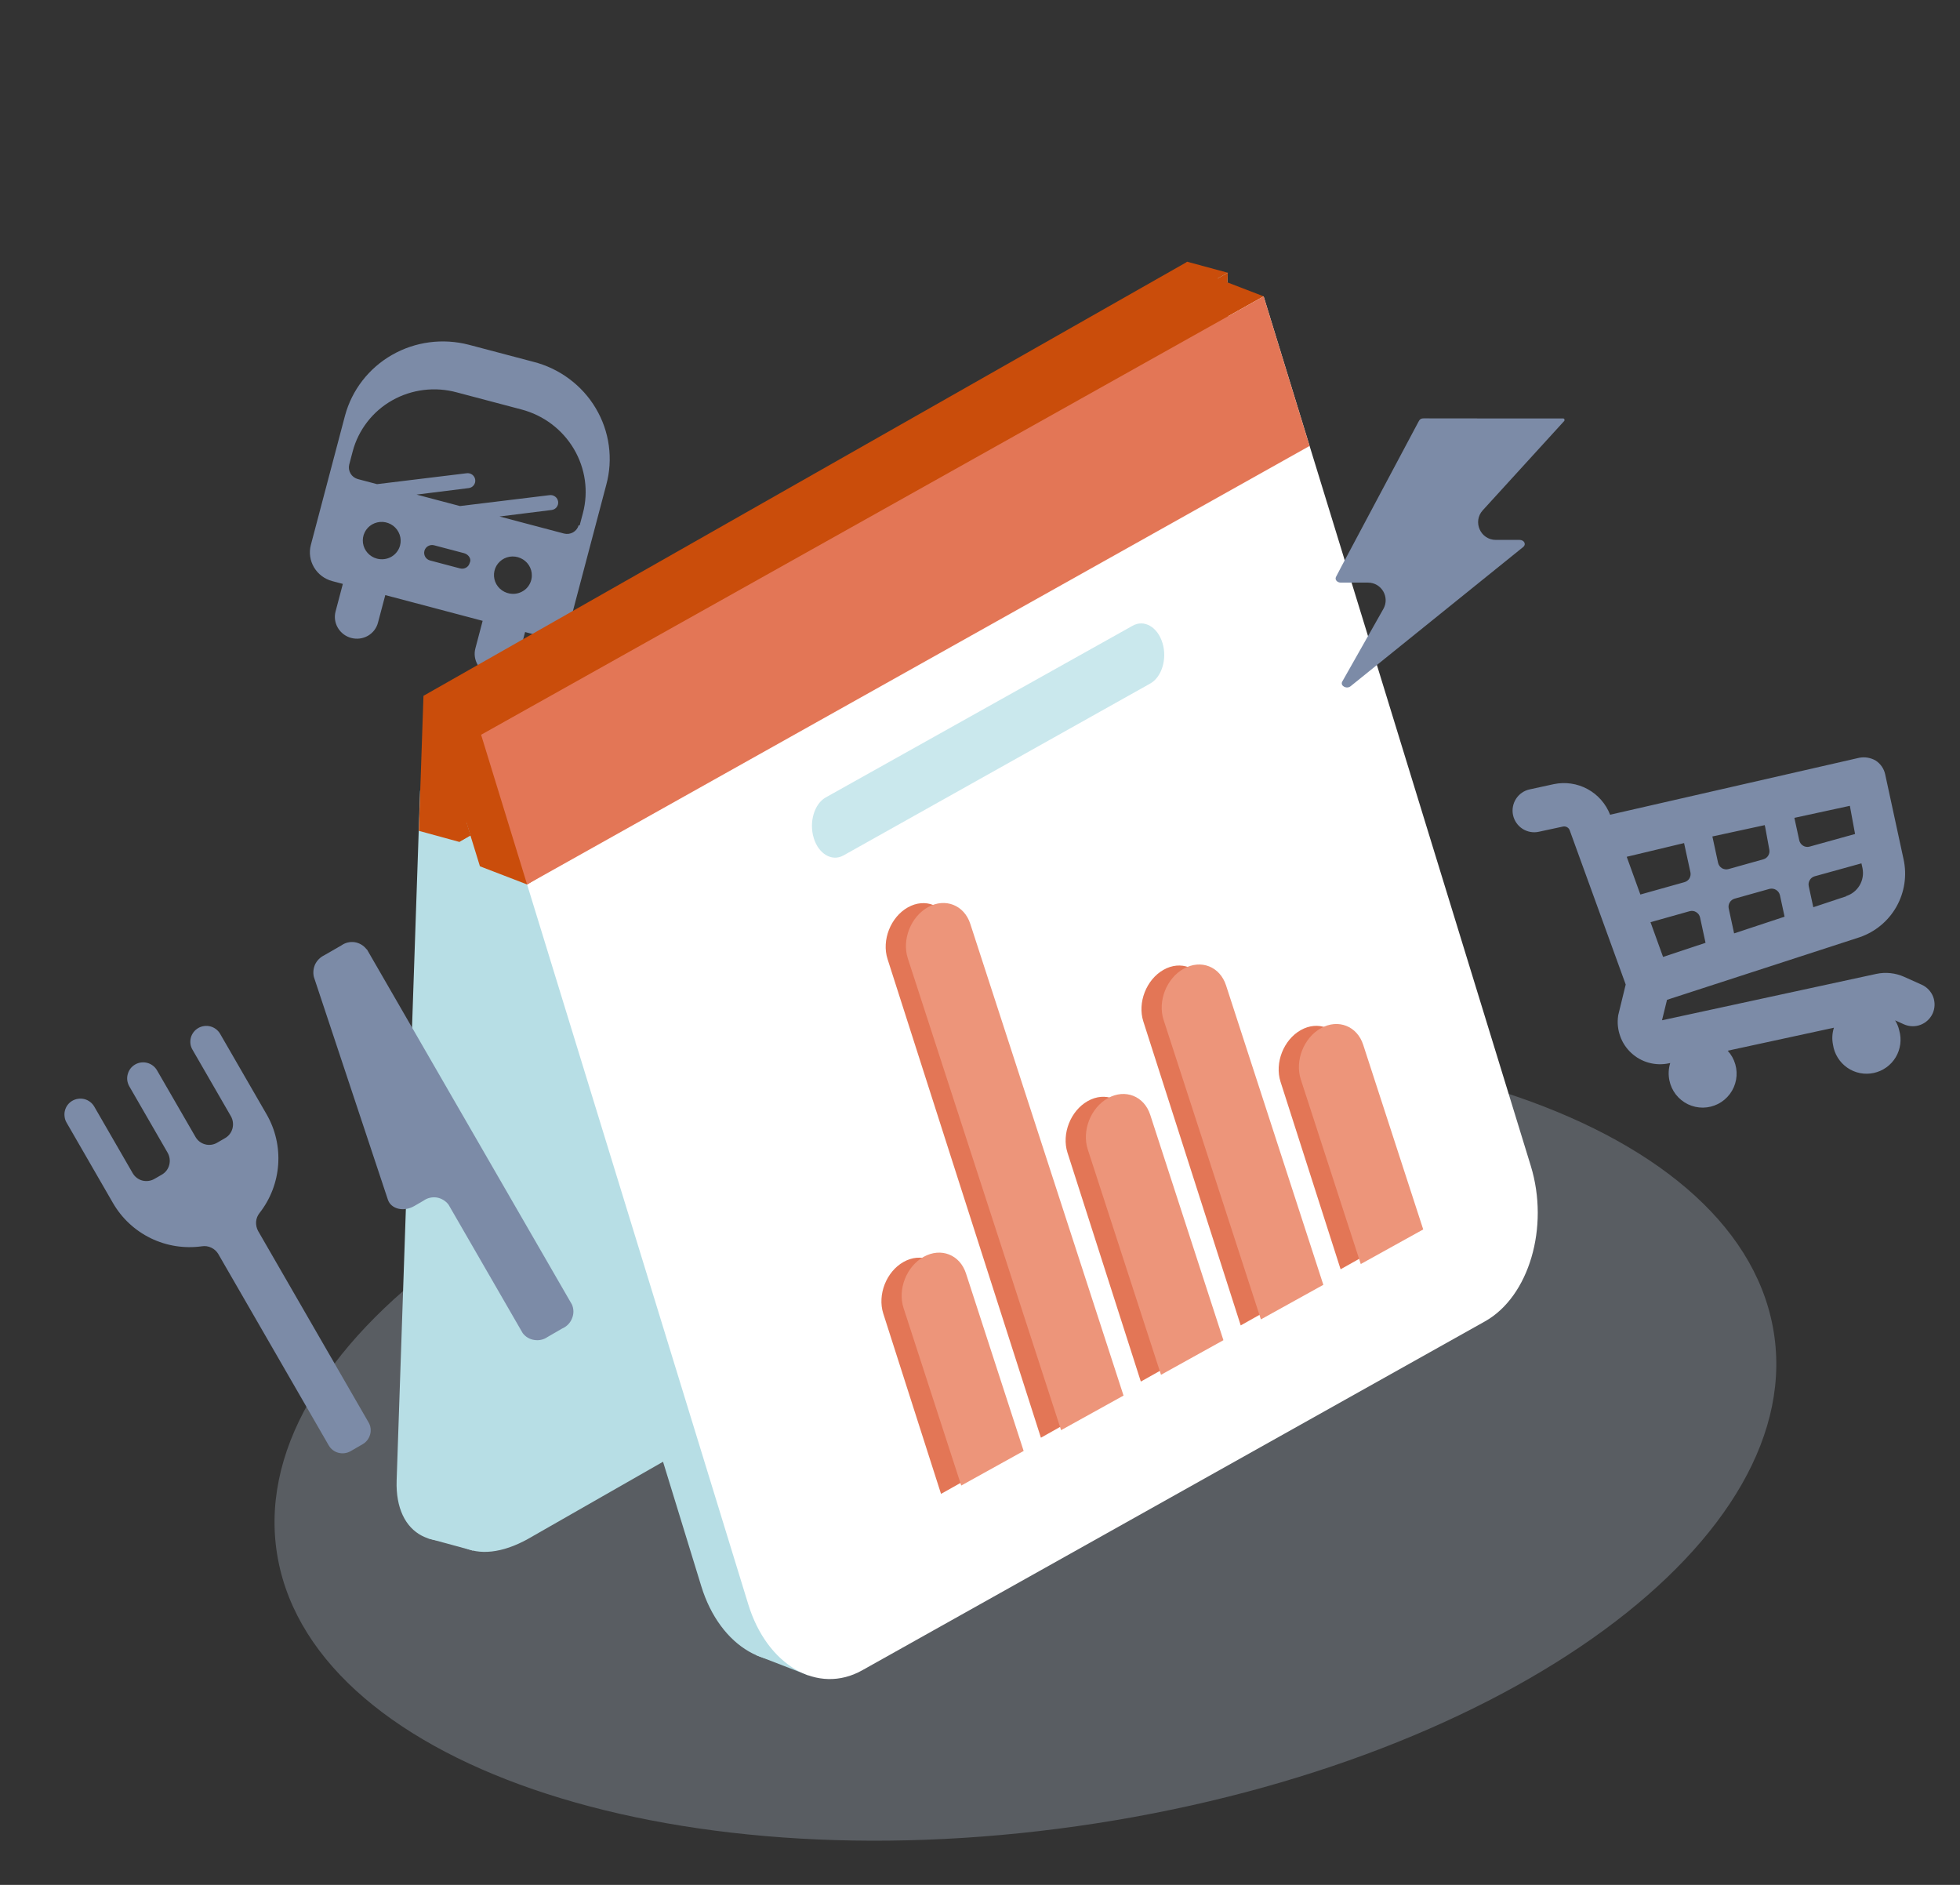<svg width="52" height="50" viewBox="0 0 52 50" fill="none" xmlns="http://www.w3.org/2000/svg">
    <rect x="0" y="0" width="52" height="50" fill="#333333" stroke="none"/>
    <path opacity="0.3" d="M29.088 48.367C40.04 46.668 48.076 40.776 47.036 35.206C45.997 29.636 36.275 26.497 25.322 28.196C14.37 29.894 6.334 35.786 7.374 41.357C8.414 46.927 18.135 50.065 29.088 48.367Z" fill="#B3BED0"/>
    <g clip-path="url(#clip0_6270_8052)">
        <path d="M14.145 9.596L12.441 9.146C11.75 8.966 11.016 9.062 10.4 9.415C9.784 9.767 9.336 10.347 9.153 11.027L8.247 14.456C8.194 14.656 8.224 14.87 8.331 15.05C8.437 15.229 8.611 15.361 8.815 15.415L9.096 15.489L8.903 16.22C8.864 16.367 8.886 16.524 8.964 16.655C9.042 16.787 9.17 16.884 9.319 16.923C9.469 16.962 9.627 16.942 9.76 16.866C9.893 16.79 9.99 16.664 10.028 16.517L10.222 15.786L12.805 16.469L12.612 17.2C12.573 17.347 12.595 17.504 12.673 17.636C12.751 17.767 12.879 17.864 13.028 17.903C13.178 17.943 13.336 17.922 13.469 17.846C13.602 17.77 13.699 17.644 13.738 17.497L13.931 16.766L14.212 16.841C14.416 16.894 14.632 16.866 14.813 16.762C14.995 16.659 15.126 16.488 15.179 16.287L16.085 12.859C16.177 12.521 16.2 12.167 16.152 11.818C16.105 11.47 15.987 11.134 15.806 10.83C15.626 10.526 15.386 10.261 15.1 10.049C14.815 9.837 14.49 9.683 14.145 9.596V9.596ZM10.001 14.819C9.905 14.794 9.818 14.741 9.752 14.667C9.686 14.593 9.644 14.502 9.63 14.405C9.617 14.308 9.632 14.209 9.676 14.121C9.719 14.033 9.788 13.96 9.873 13.911C9.959 13.862 10.058 13.839 10.157 13.845C10.256 13.852 10.351 13.887 10.431 13.947C10.51 14.007 10.569 14.088 10.602 14.181C10.635 14.274 10.639 14.374 10.614 14.469C10.58 14.596 10.497 14.704 10.382 14.77C10.267 14.835 10.13 14.853 10.001 14.819ZM12.204 15.078L11.411 14.868C11.357 14.854 11.31 14.819 11.282 14.771C11.254 14.723 11.246 14.666 11.26 14.612C11.274 14.559 11.309 14.513 11.357 14.486C11.406 14.458 11.463 14.45 11.518 14.465L12.311 14.674C12.438 14.708 12.514 14.836 12.462 14.93C12.455 14.957 12.443 14.982 12.427 15.004C12.41 15.026 12.389 15.044 12.365 15.058C12.341 15.072 12.314 15.08 12.287 15.084C12.259 15.087 12.231 15.085 12.204 15.078V15.078ZM13.596 15.753C13.497 15.75 13.401 15.718 13.319 15.661C13.238 15.605 13.175 15.525 13.139 15.434C13.103 15.342 13.096 15.242 13.117 15.147C13.139 15.051 13.188 14.964 13.26 14.897C13.332 14.829 13.422 14.785 13.52 14.768C13.618 14.752 13.718 14.765 13.809 14.805C13.9 14.845 13.977 14.91 14.031 14.993C14.084 15.076 14.112 15.173 14.11 15.271C14.109 15.336 14.095 15.401 14.068 15.46C14.042 15.52 14.004 15.574 13.956 15.619C13.908 15.663 13.852 15.698 13.79 15.721C13.728 15.745 13.662 15.755 13.596 15.753V15.753ZM15.378 13.94L15.352 13.933C15.33 14.012 15.277 14.08 15.205 14.121C15.133 14.162 15.047 14.174 14.966 14.154L13.252 13.701L14.638 13.528C14.691 13.521 14.739 13.493 14.77 13.451C14.802 13.409 14.815 13.356 14.807 13.303C14.799 13.251 14.771 13.204 14.728 13.173C14.685 13.141 14.631 13.127 14.578 13.135L12.203 13.424L11.052 13.12L12.439 12.947C12.491 12.94 12.539 12.912 12.57 12.87C12.602 12.827 12.616 12.774 12.607 12.722C12.6 12.67 12.571 12.623 12.528 12.591C12.485 12.56 12.431 12.546 12.378 12.554L10.003 12.843L9.492 12.708C9.411 12.685 9.342 12.633 9.3 12.561C9.258 12.489 9.245 12.405 9.265 12.324L9.358 11.971C9.433 11.688 9.565 11.423 9.745 11.191C9.925 10.958 10.15 10.764 10.407 10.619C10.664 10.474 10.948 10.381 11.243 10.345C11.538 10.309 11.837 10.331 12.124 10.41L13.838 10.863C14.421 11.017 14.92 11.393 15.225 11.909C15.53 12.424 15.617 13.037 15.465 13.612L15.378 13.94Z" fill="#7C8BA7"/>
    </g>
    <path d="M31.497 6.943L32.574 7.235L32.133 8.865L29.971 8.447L31.497 6.943Z" fill="#CA4D0B"/>
    <path d="M11.357 40.809L12.544 41.132L14.221 39.05L10.938 39.736L11.357 40.809Z" fill="#B7DEE5"/>
    <path d="M28.204 31.797L12.927 40.529C11.548 41.298 10.476 40.734 10.523 39.275L11.145 20.977L31.411 9.465L30.789 27.762C30.74 29.22 29.582 31.029 28.204 31.797Z" fill="#B7DEE5"/>
    <path d="M29.286 32.092L14.008 40.823C12.629 41.591 11.557 41.028 11.603 39.568L12.311 18.755L32.574 7.234L31.866 28.047C31.817 29.514 30.665 31.323 29.286 32.092Z" fill="#B7DEE5"/>
    <path d="M31.375 10.526C23.586 15.168 19.975 17.691 12.185 22.333L11.113 22.04L11.235 18.458L31.501 6.943L31.375 10.526Z" fill="#CA4D0B"/>
    <path d="M32.452 10.818L12.184 22.332L12.307 18.749L32.574 7.235L32.452 10.818Z" fill="#CA4D0B"/>
    <path d="M32.273 7.379L33.525 7.861L33.671 9.61L31.224 8.832L32.273 7.379Z" fill="#CA4D0B"/>
    <path d="M20.066 43.909L21.444 44.442L22.435 42.367L19.217 42.654L20.066 43.909Z" fill="#B7DEE5"/>
    <path d="M38.145 34.57L21.626 43.827C20.456 44.482 19.103 43.699 18.605 42.076L12.373 21.797L33.131 10.162L39.361 30.44C39.856 32.069 39.316 33.915 38.145 34.57Z" fill="#B7DEE5"/>
    <path d="M39.397 35.052L22.873 44.309C21.703 44.964 20.35 44.181 19.852 42.558L12.764 19.491L33.525 7.861L40.613 30.928C41.111 32.551 40.567 34.397 39.397 35.052Z" fill="white"/>
    <path d="M23.434 34.845C23.274 34.345 23.515 33.732 23.972 33.475C24.43 33.218 24.93 33.414 25.09 33.914L26.623 38.697L24.966 39.628L23.434 34.845Z" fill="#E37656"/>
    <path d="M23.547 25.44C23.387 24.941 23.628 24.328 24.086 24.07C24.543 23.813 25.044 24.01 25.204 24.509L29.273 37.207L27.616 38.138L23.547 25.44Z" fill="#E37656"/>
    <path d="M28.321 30.577C28.161 30.078 28.402 29.465 28.86 29.207C29.317 28.95 29.817 29.147 29.978 29.646L31.923 35.718L30.267 36.649L28.321 30.577Z" fill="#E37656"/>
    <path d="M30.333 27.095C30.173 26.595 30.414 25.982 30.871 25.725C31.328 25.468 31.829 25.664 31.989 26.164L34.573 34.228L32.917 35.159L30.333 27.095Z" fill="#E37656"/>
    <path d="M33.973 28.695C33.813 28.196 34.054 27.582 34.511 27.325C34.969 27.068 35.469 27.265 35.629 27.764L37.223 32.739L35.567 33.67L33.973 28.695Z" fill="#E37656"/>
    <path d="M23.972 34.699C23.81 34.201 24.05 33.592 24.507 33.339C24.965 33.085 25.467 33.283 25.628 33.78L27.158 38.489L25.502 39.407L23.972 34.699Z" fill="#ED957A"/>
    <path d="M24.085 25.424C23.924 24.926 24.163 24.318 24.621 24.064C25.078 23.811 25.58 24.008 25.742 24.506L29.808 37.02L28.151 37.938L24.085 25.424Z" fill="#ED957A"/>
    <path d="M28.859 30.49C28.698 29.993 28.937 29.384 29.395 29.13C29.852 28.877 30.354 29.074 30.516 29.572L32.458 35.551L30.802 36.469L28.859 30.49Z" fill="#ED957A"/>
    <path d="M30.871 27.055C30.709 26.558 30.949 25.949 31.406 25.696C31.864 25.442 32.365 25.64 32.527 26.137L35.109 34.082L33.452 35L30.871 27.055Z" fill="#ED957A"/>
    <path d="M34.511 28.634C34.349 28.137 34.589 27.528 35.047 27.274C35.504 27.021 36.006 27.218 36.167 27.716L37.759 32.613L36.102 33.531L34.511 28.634Z" fill="#ED957A"/>
    <path d="M33.494 11.35L13.985 23.462L12.733 22.98L11.508 19.009L32.275 7.373L33.494 11.35Z" fill="#CA4D0B"/>
    <path d="M34.744 11.83L13.984 23.462L12.764 19.491L33.525 7.861L34.744 11.83Z" fill="#E37656"/>
    <path d="M30.518 18.131L22.38 22.691C22.074 22.862 21.72 22.657 21.59 22.233C21.459 21.815 21.602 21.324 21.908 21.153L30.051 16.598C30.357 16.426 30.711 16.631 30.841 17.055C30.97 17.476 30.824 17.959 30.518 18.131Z" fill="#CAE8ED"/>
    <g clip-path="url(#clip1_6270_8052)">
        <path d="M49.331 24.864C49.748 24.723 50.098 24.434 50.314 24.051C50.53 23.668 50.597 23.219 50.502 22.79L50.015 20.541C49.983 20.391 49.892 20.26 49.764 20.176C49.632 20.099 49.477 20.073 49.328 20.101L42.717 21.612C42.604 21.321 42.392 21.08 42.119 20.932C41.845 20.783 41.528 20.737 41.223 20.801L40.583 20.94C40.433 20.972 40.303 21.062 40.221 21.191C40.138 21.319 40.11 21.475 40.142 21.624C40.175 21.773 40.265 21.903 40.393 21.986C40.521 22.068 40.677 22.097 40.826 22.064L41.467 21.926C41.503 21.918 41.541 21.924 41.574 21.942C41.607 21.96 41.632 21.989 41.645 22.024L41.81 22.479L43.131 26.116L42.94 26.899C42.934 26.918 42.931 26.937 42.929 26.956C42.904 27.135 42.924 27.317 42.985 27.487C43.045 27.657 43.146 27.81 43.279 27.932C43.411 28.055 43.571 28.144 43.745 28.191C43.919 28.239 44.102 28.244 44.278 28.206L44.312 28.199C44.266 28.348 44.258 28.506 44.29 28.659C44.317 28.795 44.376 28.923 44.461 29.033C44.546 29.142 44.655 29.231 44.78 29.292C44.905 29.352 45.043 29.383 45.181 29.382C45.32 29.38 45.457 29.347 45.581 29.284C45.705 29.221 45.812 29.13 45.895 29.019C45.978 28.908 46.034 28.779 46.059 28.642C46.084 28.505 46.077 28.365 46.038 28.231C46 28.098 45.931 27.975 45.837 27.872L48.655 27.262C48.608 27.408 48.6 27.564 48.631 27.715C48.649 27.837 48.692 27.953 48.758 28.058C48.823 28.163 48.909 28.253 49.01 28.323C49.111 28.393 49.226 28.442 49.347 28.466C49.468 28.49 49.592 28.488 49.713 28.462C49.833 28.436 49.947 28.386 50.047 28.314C50.147 28.242 50.232 28.151 50.295 28.045C50.358 27.939 50.399 27.821 50.415 27.699C50.431 27.577 50.422 27.453 50.388 27.334C50.367 27.24 50.33 27.149 50.279 27.067L50.514 27.173C50.654 27.235 50.812 27.239 50.954 27.185C51.097 27.13 51.212 27.022 51.275 26.883C51.306 26.814 51.323 26.74 51.325 26.664C51.327 26.588 51.315 26.513 51.288 26.442C51.261 26.372 51.22 26.307 51.168 26.252C51.116 26.197 51.054 26.153 50.985 26.122L50.52 25.913C50.288 25.809 50.029 25.781 49.781 25.834L44.094 27.065L44.227 26.522L49.331 24.864ZM46.94 22.533C46.952 22.588 46.943 22.646 46.914 22.694C46.885 22.743 46.839 22.779 46.785 22.794L45.861 23.053C45.831 23.062 45.8 23.064 45.77 23.06C45.74 23.056 45.711 23.046 45.684 23.031C45.658 23.015 45.636 22.994 45.618 22.969C45.6 22.944 45.588 22.916 45.581 22.886L45.438 22.223C45.437 22.211 45.434 22.2 45.43 22.189L46.82 21.888C46.822 21.905 46.825 21.921 46.831 21.937L46.94 22.533ZM46.023 23.838L46.947 23.579C46.976 23.572 47.007 23.57 47.036 23.575C47.066 23.579 47.094 23.59 47.12 23.605C47.146 23.621 47.168 23.642 47.186 23.666C47.203 23.69 47.216 23.718 47.223 23.747L47.346 24.317L46.007 24.76L45.864 24.1C45.852 24.044 45.861 23.986 45.891 23.938C45.92 23.889 45.968 23.853 46.023 23.838V23.838ZM45.249 25.01L44.122 25.384L43.789 24.463L44.824 24.172C44.854 24.164 44.884 24.162 44.915 24.165C44.945 24.169 44.974 24.179 45 24.195C45.026 24.211 45.049 24.232 45.067 24.256C45.085 24.281 45.097 24.309 45.104 24.339L45.249 25.01ZM48.989 23.773L48.108 24.066L47.987 23.507C47.975 23.452 47.985 23.395 48.014 23.346C48.042 23.298 48.088 23.262 48.142 23.246L49.385 22.902L49.413 23.029C49.445 23.186 49.418 23.35 49.336 23.487C49.254 23.625 49.123 23.727 48.97 23.773L48.989 23.773ZM49.216 22.123L48.01 22.458C47.981 22.466 47.951 22.468 47.921 22.464C47.891 22.46 47.862 22.449 47.837 22.434C47.811 22.418 47.788 22.397 47.771 22.372C47.754 22.348 47.741 22.32 47.735 22.29L47.619 21.755C47.616 21.734 47.612 21.714 47.606 21.695L49.078 21.376L49.216 22.123ZM44.68 22.364C44.68 22.364 44.68 22.364 44.685 22.39L44.848 23.139C44.86 23.195 44.85 23.253 44.821 23.302C44.791 23.351 44.744 23.386 44.689 23.401L43.52 23.729L43.158 22.728L44.68 22.364Z" fill="#7C8BA7"/>
    </g>
    <g clip-path="url(#clip2_6270_8052)">
        <path d="M5.259 27.271C5.357 27.215 5.474 27.199 5.583 27.228C5.692 27.257 5.785 27.328 5.841 27.426L7.071 29.556C7.306 29.961 7.413 30.427 7.38 30.894C7.347 31.361 7.175 31.808 6.886 32.177C6.833 32.243 6.801 32.324 6.794 32.408C6.789 32.493 6.807 32.578 6.847 32.653L9.779 37.733C9.807 37.78 9.825 37.833 9.832 37.888C9.839 37.943 9.835 37.999 9.82 38.052C9.805 38.106 9.78 38.157 9.746 38.201C9.712 38.246 9.669 38.283 9.621 38.311L9.302 38.495C9.254 38.523 9.2 38.541 9.145 38.548C9.089 38.556 9.033 38.552 8.979 38.538C8.925 38.524 8.875 38.5 8.831 38.466C8.787 38.433 8.75 38.391 8.722 38.343L5.79 33.263C5.746 33.19 5.681 33.132 5.604 33.096C5.527 33.059 5.442 33.047 5.358 33.06C4.893 33.125 4.42 33.051 3.999 32.846C3.578 32.641 3.229 32.315 2.995 31.909L1.766 29.779C1.738 29.731 1.72 29.678 1.714 29.623C1.706 29.568 1.709 29.512 1.723 29.458C1.737 29.404 1.762 29.353 1.795 29.309C1.829 29.265 1.871 29.227 1.919 29.2C2.017 29.144 2.133 29.129 2.243 29.157C2.351 29.186 2.444 29.257 2.501 29.355L3.52 31.12C3.548 31.168 3.585 31.211 3.629 31.244C3.674 31.279 3.725 31.303 3.779 31.317C3.888 31.344 4.003 31.328 4.1 31.271L4.291 31.161C4.34 31.133 4.383 31.096 4.417 31.052C4.451 31.007 4.476 30.957 4.49 30.902C4.518 30.795 4.504 30.68 4.45 30.583L3.431 28.818C3.403 28.769 3.385 28.716 3.377 28.661C3.37 28.605 3.374 28.549 3.389 28.495C3.403 28.441 3.428 28.39 3.462 28.345C3.496 28.301 3.539 28.264 3.588 28.236C3.686 28.181 3.801 28.166 3.91 28.196C4.018 28.225 4.11 28.296 4.166 28.393L5.186 30.158C5.213 30.207 5.25 30.249 5.294 30.283C5.338 30.317 5.389 30.342 5.443 30.356C5.497 30.371 5.554 30.374 5.609 30.366C5.664 30.358 5.718 30.339 5.766 30.31L5.969 30.192C6.018 30.165 6.061 30.127 6.095 30.083C6.129 30.038 6.154 29.988 6.168 29.934C6.196 29.826 6.182 29.711 6.128 29.614L5.109 27.849C5.08 27.801 5.061 27.748 5.053 27.693C5.046 27.637 5.049 27.581 5.063 27.527C5.078 27.473 5.103 27.422 5.137 27.378C5.171 27.334 5.214 27.297 5.263 27.269L5.259 27.271Z" fill="#7C8BA7"/>
        <path d="M9.732 25.18L15.174 34.605C15.199 34.662 15.212 34.723 15.213 34.785C15.214 34.847 15.202 34.909 15.179 34.966C15.156 35.028 15.12 35.084 15.075 35.131C15.029 35.179 14.974 35.216 14.914 35.242L14.532 35.463C14.429 35.536 14.301 35.566 14.176 35.545C14.114 35.537 14.055 35.516 14.002 35.484C13.949 35.453 13.902 35.41 13.866 35.361L11.899 31.954C11.822 31.854 11.711 31.787 11.586 31.766C11.462 31.748 11.335 31.778 11.233 31.852L10.988 31.994C10.707 32.155 10.375 32.072 10.291 31.824L8.327 25.915C8.301 25.803 8.313 25.687 8.36 25.582C8.41 25.479 8.493 25.395 8.596 25.344L9.055 25.08C9.158 25.006 9.286 24.975 9.412 24.994C9.537 25.014 9.65 25.082 9.726 25.183L9.732 25.18Z" fill="#7C8BA7"/>
    </g>
    <path d="M41.471 11.1C41.505 11.1 41.52 11.144 41.498 11.169C40.775 11.962 40.059 12.747 39.338 13.537C39.064 13.838 39.278 14.322 39.685 14.322L40.316 14.322C40.438 14.322 40.498 14.44 40.413 14.509C38.886 15.741 37.363 16.969 35.833 18.203C35.725 18.29 35.548 18.191 35.611 18.08C35.974 17.438 36.337 16.798 36.701 16.154C36.878 15.842 36.653 15.455 36.294 15.455L35.572 15.455C35.474 15.455 35.408 15.375 35.445 15.303C35.494 15.208 35.541 15.117 35.589 15.027C36.271 13.747 36.953 12.467 37.634 11.186C37.663 11.133 37.687 11.098 37.774 11.098C39.006 11.101 40.239 11.1 41.471 11.1Z" fill="#7C8BA7"/>
    <defs>
        <clipPath id="clip0_6270_8052">
            <rect width="9.177" height="9.177" fill="white" transform="translate(8.972 7.784) rotate(14.801)"/>
        </clipPath>
        <clipPath id="clip1_6270_8052">
            <rect width="10.197" height="10.197" fill="white" transform="translate(39.769 20.649) rotate(-12.22)"/>
        </clipPath>
        <clipPath id="clip2_6270_8052">
            <rect width="12.527" height="12.527" fill="white" transform="translate(0 29.853) rotate(-30)"/>
        </clipPath>
    </defs>
</svg>

